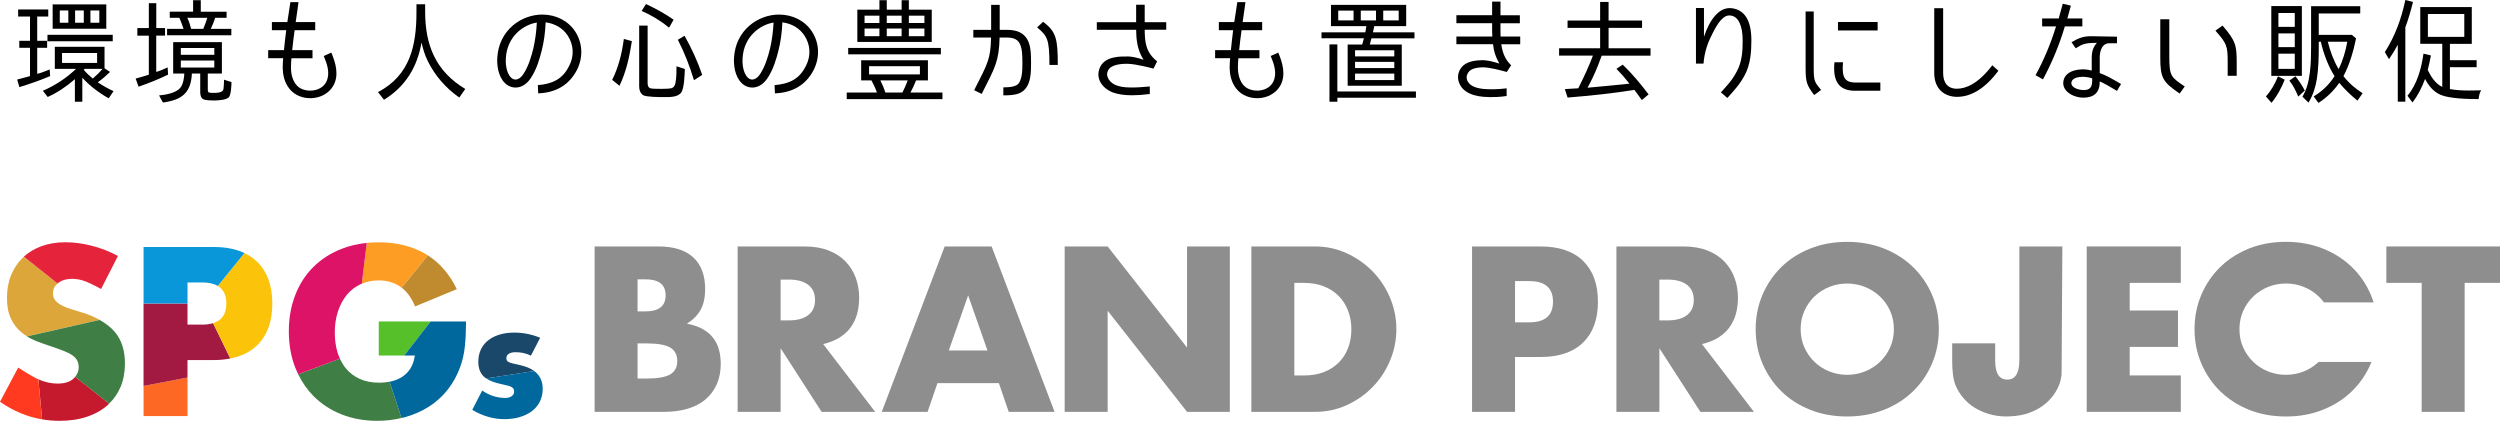 <?xml version="1.0" encoding="UTF-8"?><svg id="b" xmlns="http://www.w3.org/2000/svg" viewBox="0 0 820.54 138.12"><g id="c"><path d="M6.37,28.6l-.74-2.48c1.41-.37,2.85-.74,4.26-1.15h-.04v-9.29h-3.52v-2.29h3.52v-7.96h-3.89v-2.33h9.88v2.33h-3.63v7.96h3.26v2.29h-3.26v8.55c1-.22,2.11-.63,3.18-1.07l.92-.37.15,2.18c-3.29,1.41-6.62,2.55-10.1,3.63ZM32.09,27.01c1.67,1.11,3.37,2.11,5.18,2.89l-1.59,2.37c-3.22-1.81-6.22-4.07-8.66-6.77v7.88h-2.44v-7.4c-2.7,2.37-5.59,4.33-8.92,5.85l-1.59-2.04c4-1.74,7.73-4.14,10.88-7.18h-6.96v-7.25h16.32v7.07l1.81,1.18c-1.29,1.22-2.59,2.41-4.03,3.4ZM37.01,13.54H15.58v-2.11h21.42v2.11ZM17.28,1.44h17.61v7.99h-17.61V1.44ZM19.62,7.47h2.81V3.44h-2.81v4.03ZM20.36,17.39v3.26h11.51v-3.26h-11.51ZM24.65,7.47h2.85V3.44h-2.85v4.03ZM30.46,25.79c1.11-.96,2.22-2.04,3.18-3.18h-5.88l-.26.33c.85,1,1.92,2,2.96,2.85ZM29.68,7.47h2.92V3.44h-2.92v4.03Z"/><path d="M54.17,9.21v2.48h-2.89v11.91c.67-.15,2.04-.7,3-1.15l.74-.33.15,2.37c-3.11,1.52-6.33,2.81-9.69,3.96l-.96-2.66c1.59-.41,2.96-.85,4.37-1.29h-.04v-12.8h-3.77v-2.48h3.77V1.04h2.44v8.18h2.89ZM68.57,30.34c.26.15,1.44.15,1.74.15.74,0,2.59-.07,2.96-.96.15-.48.26-2.29.26-3.07v-.3l2.44.78c0,1.07-.11,4.03-.85,5-1,.93-3.77,1.04-4.96,1.04-.7,0-2.55-.04-3.29-.33-.93-.41-1.15-1.44-1.15-2.29v-6.22h-2.74c-.3,6.36-3.29,8.66-9.51,9.51l-1.26-2.33c2.11-.19,5.55-.78,6.96-2.48.96-1.18,1.26-3.22,1.33-4.7h-3.66v-10.32h15.99v10.32h-4.63v5.18c0,.41,0,.85.37,1.04ZM69.2,9.47h6.73v2.11h-21.09v-2.11h5.4c-.37-1.15-.89-2.52-1.37-3.63h-3.15v-2h7.66V.07h2.52v3.77h8.47v2h-3.74c-.37,1.18-.93,2.52-1.44,3.63ZM59.35,15.76v2.22h10.99v-2.22h-10.99ZM59.35,19.87v2.29h10.99v-2.29h-10.99ZM62.72,9.47h4c.48-1.11.96-2.48,1.33-3.63h-6.59c.59,1.15.96,2.41,1.26,3.63Z"/><path d="M97.06,7.25h6.4v2.66h-6.77v.11c-.3,2.07-.55,4.22-.78,6.44h6.66v2.66h-6.92c-.07.74-.15,1.96-.15,3.07,0,2.89.96,5.29,2.66,6.51,2.59,1.78,7.36,1.37,8.95-1.89,1.33-2.7.26-5.81-.85-8.44l2.48-1.11c1.41,3.29,2.66,7.47.59,10.99-3.03,5.03-10.95,5.29-14.39.81-1.74-2.18-2.15-4.96-2.15-6.88,0-1.11.07-2.33.15-3.07h-4.92v-2.66h5.18c.19-2.04.48-4.44.74-6.55h-4.7v-2.66h5.07l1-6.55h2.66l-.33,2.48c-.19,1.33-.41,2.66-.59,4.07Z"/><path d="M152.71,29.2l-1.96,2.81c-4.48-3.11-8.03-7.25-10.36-11.99-.96-1.96-1.55-3.92-2.04-6.07-1.37,7.96-5.18,14.39-12.32,18.8l-1.96-2.52c10.47-5.51,12.62-15.17,12.62-26.23V1.41h2.85v2.44c0,11.03,3.52,19.57,13.17,25.35Z"/><path d="M186.86,21.54c1.63-3.22,1.44-6.77-.44-9.73-1.59-2.52-4.22-4.07-7.33-4.48-.15,3.37-.56,6.44-1.3,9.29-.63,2.52-1.63,6.14-3.59,9.03-2.44,3.7-6.14,3.81-8.4,1.7-2.44-2.33-2.7-6.22-2.59-8.29.48-9.32,8.07-14.28,14.76-14.28,4.55,0,8.55,2.07,10.84,5.59,2.41,3.74,2.63,8.33.63,12.43-2.59,5.14-7.03,7.62-12.8,7.84l-.11-2.7c4.81-.41,8.18-1.96,10.32-6.4ZM176.2,7.4c-4.4.7-9.81,4.55-10.18,11.8-.07,1-.07,4.55,1.74,6.29,1.33,1.3,3,.44,4.07-1.26,1.63-2.48,2.59-5.74,3.22-8.33.59-2.59,1-5.44,1.15-8.51Z"/><path d="M204.76,12.77l2.63.74c-.74,4.88-1.85,10.1-4.07,14.65l-2.37-1.92h-.04c2.11-4.18,3.22-8.77,3.85-13.47ZM213.35,28.94c.48.22,2.7.22,3.59.22h.33c.85,0,2.48-.04,3.18-.22.81-.3,1.07-.89,1.26-1.81.33-1.74.33-3.59.33-5.37l2.74.89c-.07,1.85-.19,6.07-1.11,7.59-1.04,1.67-3.7,1.63-5.48,1.63h-.33c-1.74,0-5.55-.04-6.7-.59-1.07-.67-1.37-1.85-1.37-3V8.4h2.77v18.83c0,.74.15,1.41.78,1.7ZM210.61,3.59l1.41-2.26c3.26,1.52,6.29,3.18,9.07,5.14l-1.44,2.52h-.19c-2.7-2.26-5.7-4-8.84-5.4ZM222.49,13.06l2.18-1.33c2.37,4.18,4.29,8.44,5.81,12.84l-2.55,1.67h-.19c-1.37-4.55-3.07-8.92-5.25-13.17Z"/><path d="M264.56,21.54c1.63-3.22,1.44-6.77-.44-9.73-1.59-2.52-4.22-4.07-7.33-4.48-.15,3.37-.56,6.44-1.3,9.29-.63,2.52-1.63,6.14-3.59,9.03-2.44,3.7-6.14,3.81-8.4,1.7-2.44-2.33-2.7-6.22-2.59-8.29.48-9.32,8.07-14.28,14.76-14.28,4.55,0,8.55,2.07,10.84,5.59,2.41,3.74,2.63,8.33.63,12.43-2.59,5.14-7.03,7.62-12.8,7.84l-.11-2.7c4.81-.41,8.18-1.96,10.32-6.4ZM253.9,7.4c-4.4.7-9.81,4.55-10.18,11.8-.07,1-.07,4.55,1.74,6.29,1.33,1.3,3,.44,4.07-1.26,1.63-2.48,2.59-5.74,3.22-8.33.59-2.59,1-5.44,1.15-8.51Z"/><path d="M298.82,30.38h10.51v2.15h-31.42v-2.15h9.92c-.48-1.37-1.11-2.74-1.81-4h-3.37v-6.59h21.91v6.59h-3.89c-.52,1.33-1.15,2.74-1.85,4ZM278.39,15.73h30.42v2.11h-30.42v-2.11ZM295.93,3.18V.07h2.37v3.11h7.51v10.58h-24.42V3.18h7.25V.07h2.41v3.11h4.88ZM283.76,5.14v2.41h4.88v-2.41h-4.88ZM283.76,9.36v2.52h4.88v-2.52h-4.88ZM285.24,21.72v2.7h16.69v-2.7h-16.69ZM290.6,30.38h5.59c.63-1.3,1.26-2.66,1.74-4h-8.99c.67,1.3,1.22,2.63,1.67,4ZM291.05,5.14v2.41h4.88v-2.41h-4.88ZM291.05,9.36v2.52h4.88v-2.52h-4.88ZM303.41,7.55v-2.41h-5.11v2.41h5.11ZM303.41,11.88v-2.52h-5.11v2.52h5.11Z"/><path d="M325.27,12.32h-5.81v-2.52h5.85V1.59h2.81v8.21h2.37c2.48,0,5.96.48,7.29,4.51.48,1.48.63,3.11.63,6.29s-.15,4.66-.63,6.22c-1.37,4.18-4.59,4.48-8.47,4.48v-2.63c4.59,0,5.18-1.04,5.74-2.81.33-1,.52-2.18.52-5.25s-.19-4.4-.52-5.4c-.52-1.67-1.52-2.89-4.55-2.89h-2.41c-.22,7.7-1.37,9.66-5.88,18.5l-2.48-1.22c4.55-8.88,5.4-10.36,5.55-17.28ZM340.41,8.99l1.96-1.85c4.33,3.29,4.81,5.66,4.81,14.17h-2.74c0-8.55-.7-9.47-4.03-12.32Z"/><path d="M379.81,20.17h-.04l-1.18,2.37-.07-.04c-.56-.15-5.62-1.48-8.21-1.55-2.15-.07-5.66.18-6.62,2.18-.37.74-.44,1.44-.15,2.18.85,2.26,3.29,3.37,7.36,3.4,2.33.04,3.81-.11,6.48-.33v2.48c-2.48.3-4.14.41-5.88.41-2.44,0-4.4-.3-6.14-.89-2.07-.74-3.74-2.26-4.44-3.92-.63-1.55-.52-3.07.22-4.59,1.78-3.52,6.88-3.37,9.32-3.33,1.22.04,3.03.44,4.88,1.07-2.18-3.29-2.41-7.07-2.44-9.84h-12.91v-2.48h12.91V1.55h2.81v5.74h7.07v2.48h-7.07c.04,4.11.33,7.4,4.11,10.4Z"/><path d="M407.86,7.25h6.4v2.66h-6.77v.11c-.3,2.07-.55,4.22-.78,6.44h6.66v2.66h-6.92c-.07.74-.15,1.96-.15,3.07,0,2.89.96,5.29,2.66,6.51,2.59,1.78,7.36,1.37,8.95-1.89,1.33-2.7.26-5.81-.85-8.44l2.48-1.11c1.41,3.29,2.66,7.47.59,10.99-3.03,5.03-10.95,5.29-14.39.81-1.74-2.18-2.15-4.96-2.15-6.88,0-1.11.07-2.33.15-3.07h-4.92v-2.66h5.18c.19-2.04.48-4.44.74-6.55h-4.7v-2.66h5.07l1-6.55h2.66l-.33,2.48c-.19,1.33-.41,2.66-.59,4.07Z"/><path d="M464.25,10.62v1.96h-14.13l-.44,1.7c-.04.15-.07.22-.11.33h10.51v13.54h-17.76v-13.54h4.77c.22-.63.37-1.37.56-2.04h-13.91v-1.96h14.39l.04-.26c.07-.59.22-1.18.3-1.78h-11.62V1.59h24.68v6.99h-10.47l-.44,2.04h13.65ZM438.94,33.38h-2.59V14.58h2.59v15.43h25.79v2.07h-25.79v1.3ZM439.23,3.48v3.22h5.03v-3.22h-5.03ZM444.75,16.5v2h12.88v-2h-12.88ZM444.75,20.31v2.04h12.88v-2.04h-12.88ZM444.75,24.16v2.11h12.88v-2.11h-12.88ZM446.63,3.48v3.22h5v-3.22h-5ZM459.07,6.7v-3.22h-5.07v3.22h5.07Z"/><path d="M488.92,31.86c-5.33,0-8.73-1.59-9.95-4.51-.63-1.52-.56-3,.19-4.44,1.11-2.07,3.37-3.07,7.14-3.15,2-.04,3.96.52,5.81,1.11-1.22-2.18-1.85-4-2.07-6.36h-12.03v-2.52h11.8c-.07-.81-.07-1.44-.07-4.37h-11.73v-2.63h11.73V.52h2.74v4.48h6.36v2.63h-6.36c0,3.03,0,3.66.04,4.37h6.44v2.52h-6.22c.41,2.81,1.26,5.03,3.26,6.92h-.04l-1.41,2.18c-1.92-.52-5.81-1.59-8.07-1.52-2.81.11-4.22.81-4.81,2.11-.33.67-.41,1.33-.15,2.07.67,1.7,2.37,2.55,5.14,2.89,2.11.22,5.11.18,7.84-.18v2.52c-2.26.33-3.7.37-5.59.37Z"/><path d="M525.63,18.39h.04s-.04.07-.04.07l-.44,1.15c-.19.52-.37,1.07-.59,1.59-1,2.55-2.22,5.22-3.55,7.59l1.18-.11c4.26-.41,8.33-.74,12.58-1.22-1.33-1.7-2.74-3.33-4.26-4.88l2.04-1.37c3.18,3.03,5.88,6.33,8.51,9.77l-2.22,1.85-.63-.85c-.63-.85-1.18-1.67-1.81-2.48-7.29,1.18-14.62,1.92-21.94,2.52l-.89-2.78,4.4-.26.26-.52c1.63-3.26,3.29-6.81,4.55-10.21h-11.1v-2.41h13.47v-6.7h-10.69v-2.41h10.69V.63h2.77v6.11h10.99v2.41h-10.99v6.7h13.77v2.41h-15.99c-.04.07-.07.11-.11.15Z"/><path d="M568.47,2.7c4.14.59,6.36,3.96,6.36,10.55,0,3.85-.3,7.88-2.15,11.36-1.59,3-3.4,4.96-5.74,7.55l-2.11-1.85c2.15-2.37,3.74-4.03,5.18-6.81,1.81-3.22,1.96-6.96,1.96-10.25,0-4.85-1.44-7.84-3.89-8.14-2.37-.44-4.22,2.41-5.85,5.55-1.59,3.07-2.78,6.07-3.11,10.21h-2.48V2.63h2.63v9.44c1.78-5.44,4.96-9.95,9.18-9.36Z"/><path d="M597.7,29.53l-2.26,1.67c-2.44-3.26-2.81-4.26-2.81-8.84V3.77h2.66v18.58c0,4.37.33,4.59,2.41,7.18ZM609.06,27.09h8.1v2.7h-8.29c-5.66,0-7.33-3.55-6.77-9.36h2.81c-.41,4.7.33,6.66,4.14,6.66ZM603.25,7.22h13.02v2.78h-13.02v-2.78Z"/><path d="M642.4,31.79c-4.14,0-7.55-2.55-7.55-7.81V2.7h2.92v21.28c0,3.03,1.37,5.14,4.51,5.14,2.92,0,7.03-1.63,11.62-7.7l2,1.81c-4.37,5.88-9.03,8.55-13.51,8.55Z"/><path d="M674.85,8.66h-4.59v-2.59h5.44c.56-2,1.04-3.85,1.33-4.85l2.66.63c-.22.74-.63,2.33-1.15,4.22h4.92v2.59h-5.74c-1.85,6.22-4.29,11.99-7.18,17.39l-2.44-1.37c2.7-4.92,4.96-10.29,6.73-16.02ZM689.17,19.35v4.63c2.22.81,4.14,1.92,6.99,3.59l-1.33,2.26c-2.55-1.55-3.96-2.33-5.66-3.11.04,3.7-1.92,5.33-5.37,5.33s-7.7-2.37-6.36-6.18c.59-1.63,2.33-2.74,4.92-3.03,1.59-.18,2.41-.07,4.18.3v-3.89c-.04-2.52.59-3.96,1.7-5.18-3.89,0-4.74.37-6.96,1.78l-1.37-2c2.48-1.48,4.11-2,6.59-1.96l8.33.15v2.15h-2.52c-1.89,0-3.22,1.63-3.15,5.18ZM683.62,25.2c-.63,0-1.59.11-2.33.37-.96.33-1.44,1-1.44,1.67.04,1.96,3.33,2.33,4.03,2.33,2.26,0,2.81-1.18,2.81-3.18v-.7c-1.18-.33-2.18-.48-3.07-.48Z"/><path d="M709.04,18.87V6.33h2.96v12.54c0,6.29.74,6.55,5.07,9.51l-1.67,2.33c-5.55-3.81-6.36-5.11-6.36-11.84ZM727.13,10.06l2.33-1.67c4.4,5.03,4.66,6.66,4.66,12.21v4.29h-2.96v-4.29c0-5.55-.22-6.22-4.03-10.55Z"/><path d="M747.66,25.05l2.22,1.11c-1.07,2.66-2.41,5.25-4.33,7.59l-1.85-2.11c1.74-1.89,3-4.14,3.96-6.59ZM745.48,2h10.03v22.9h-10.03V2ZM747.81,8.81h5.37v-4.55h-5.37v4.55ZM747.81,15.47h5.37v-4.51h-5.37v4.51ZM747.81,22.61h5.37v-5h-5.37v5ZM756.47,29.71l-2.07,1.92h-.11c-.78-1.89-1.67-3.66-2.89-5.18l2-1.41c1.22,1.52,2.22,3.07,3.07,4.66ZM769.16,24.98c1.74,2.26,3.89,4.11,6.29,5.62l-1.7,2.44c-2.18-1.81-4.22-3.74-5.96-5.85-1.85,2.63-4.11,4.85-6.85,6.59l-1.55-2.15c2.78-1.63,5.11-3.92,6.85-6.62-2.11-3.33-3.63-7.47-4.51-11.32h-.67v1.3c0,3.63-.07,7.33-.63,10.92-.44,2.74-1.29,5.37-2.74,7.77l-2-1.96c2.74-4.33,2.85-11.36,2.85-16.69V2.04h16.13v2.37h-13.62v7.03h10.88l1.37,1.18c-.89,4.22-2.11,8.55-4.14,12.36ZM767.57,22.68c1.41-2.81,2.29-5.88,2.85-8.99h-6.4c.78,3.15,1.92,6.22,3.55,8.99Z"/><path d="M784.11,19.43l-1.37-2.33c3.33-5.18,5.48-11.06,6.73-17.1l2.52.63c-.7,2.81-1.52,5.66-2.52,8.36v24.38h-2.48V14.69c-.81,1.52-1.78,3.11-2.89,4.74ZM810.27,29.71c1,0,1.96-.04,2.92-.04.37,0,.81-.04,1.18-.04-.56.85-.74,1.89-.85,2.89-3.18,0-9.55-.11-12.51-1.41-2.37-1.04-3.96-3.03-5.07-5.22v.04c-1.04,2.74-2.26,5.29-4.14,7.7l-1.63-2.22c3.15-3.7,4.59-8.99,5.25-13.8l2.44.59c-.3,1.59-.63,3.18-1.04,4.77,1.04,2.18,2.59,4.59,4.77,5.55v-14.14h-7.22V2.33h16.91v12.06h-7.18v5.37h8.77v2.29h-8.77v7.18h-.04c1.96.37,4.07.48,6.18.48ZM796.87,4.59v7.51h11.95v-7.51h-11.95Z"/><path d="M24.11,124.28c-1.15,1.08-2.91,1.62-5.26,1.62-2.06,0-4.15-.47-6.26-1.4,0,0,0,0,0,0l1.25,13.14c1.85.32,3.74.48,5.68.48,3.39,0,6.42-.45,9.09-1.36,2.67-.91,4.93-2.18,6.77-3.83.16-.14.3-.3.45-.45l-11.14-8.81c-.17.21-.36.42-.57.61Z" fill="#c5192d"/><path d="M5.96,120.65l-5.96,11.22c4.34,3.02,8.95,4.95,13.83,5.78l-1.25-13.14c-2.11-.93-6.62-3.85-6.62-3.85Z" fill="#ff3a21"/><path d="M27.39,102.71c-1.18-.39-2.37-.76-3.57-1.1-1.2-.34-2.28-.75-3.24-1.22-.96-.47-1.73-1.02-2.32-1.66-.59-.64-.88-1.45-.88-2.43,0-1.32.51-2.4,1.52-3.25l-11.06-8.8c-.12.11-.25.2-.36.31-1.64,1.6-2.92,3.51-3.83,5.74-.91,2.23-1.36,4.72-1.36,7.47s.43,5.02,1.29,6.81c.86,1.79,1.99,3.28,3.39,4.45.6.5,1.23.95,1.9,1.37l23.83-5.41c-1.54-.86-3.3-1.63-5.3-2.29Z" fill="#dda63a"/><path d="M39.57,127c.96-2.31,1.44-4.88,1.44-7.73,0-4.22-1.09-7.64-3.28-10.27-1.26-1.51-2.95-2.84-5.04-4l-23.83,5.41c.9.56,1.86,1.06,2.88,1.47,1.79.71,3.62,1.36,5.48,1.95,1.57.54,2.91,1.03,4.01,1.47,1.1.44,2,.92,2.69,1.44.69.52,1.18,1.08,1.47,1.69.29.61.44,1.34.44,2.17,0,1.12-.39,2.14-1.16,3.07l11.14,8.81c1.61-1.55,2.87-3.37,3.74-5.47Z" fill="#3f7e44"/><path d="M19.14,92.84c1.18-.88,2.7-1.33,4.56-1.33,1.47,0,2.99.31,4.56.92,1.57.61,4.92,2.42,4.92,2.42l5.53-10.85c-2.75-1.47-5.62-2.59-8.61-3.35-2.99-.76-5.87-1.14-8.61-1.14-2.94,0-5.61.44-7.99,1.33-2.22.82-4.1,1.97-5.68,3.4l11.06,8.8c.08-.07.16-.14.25-.21Z" fill="#e5243b"/><polygon points="47.12 136.57 61.55 136.57 61.55 123.9 47.12 126.66 47.12 136.57" fill="#fd6925"/><path d="M66.33,106.54h-4.79v-6.92h-14.43v27.05l14.43-2.76v-5.73h8.54c1.99,0,3.82-.18,5.52-.52l-5.66-11.59c-1.02.32-2.23.48-3.61.48Z" fill="#a21942"/><path d="M89.38,99.62c0-5.89-1.66-10.45-4.97-13.69-1.2-1.17-2.6-2.13-4.18-2.87l-8.75,10.8c1.87,1.11,2.81,3.03,2.81,5.77,0,3.41-1.45,5.55-4.34,6.44l5.66,11.59c3.6-.7,6.55-2.14,8.8-4.34,3.31-3.24,4.97-7.8,4.97-13.69Z" fill="#fcc30b"/><path d="M61.55,92.7h4.79c2.16,0,3.87.39,5.14,1.15l8.75-10.8c-2.79-1.32-6.17-1.99-10.14-1.99h-22.97v18.55h14.43v-6.92Z" fill="#0a97d9"/><path d="M124.31,92.03c2.6,0,4.92.66,6.96,1.99.2.13.4.28.59.43l8.58-10.61c-.3-.19-.59-.39-.89-.56-4.37-2.5-9.45-3.75-15.24-3.75-1.35,0-2.66.07-3.94.2l-1.64,13.4c1.69-.72,3.54-1.09,5.57-1.09Z" fill="#fd9d24"/><path d="M136.24,100.57l13.69-5.67c-2.37-4.88-5.54-8.56-9.49-11.07l-8.58,10.61c1.77,1.35,3.23,3.39,4.38,6.13Z" fill="#bf8b2e"/><path d="M124.46,125.6c-2.41,0-4.52-.4-6.33-1.21-1.82-.81-3.34-1.95-4.56-3.42-.8-.96-1.46-2.05-2-3.25l-13.7,5.12c1.32,2.71,2.99,5.1,5.02,7.15,2.55,2.58,5.61,4.58,9.17,6,3.56,1.42,7.5,2.13,11.82,2.13,2.75,0,5.38-.32,7.9-.92l-3.91-11.92c-1.1.22-2.24.33-3.4.33Z" fill="#3f7e44"/><path d="M110.8,115.74c-.61-2.01-.92-4.2-.92-6.55,0-2.6.36-4.96,1.07-7.07.71-2.11,1.69-3.91,2.94-5.41,1.25-1.5,2.76-2.65,4.53-3.46.1-.05.21-.08.32-.12l1.64-13.4c-2.94.3-5.68.94-8.21,1.93-3.63,1.42-6.74,3.41-9.31,5.96-2.58,2.55-4.56,5.63-5.96,9.24-1.4,3.61-2.1,7.57-2.1,11.89s.71,8.36,2.13,11.96c.29.73.61,1.44.94,2.13l13.7-5.12c-.29-.63-.55-1.28-.76-1.98Z" fill="#dd1367"/><path d="M170.43,119.77c-.93-.21-1.67-.38-2.24-.51-.57-.14-1-.29-1.29-.46-.29-.17-.48-.35-.57-.54-.09-.19-.13-.44-.13-.75,0-.58.27-1.05.8-1.39.53-.34,1.23-.52,2.09-.52,1.65,0,3.44.24,5.16,1.14l3.04-5.88c-2.75-1.13-5.58-1.7-8.5-1.7-1.79,0-3.41.22-4.87.67-1.46.45-2.71,1.08-3.74,1.91s-1.82,1.83-2.37,3.02c-.55,1.18-.82,2.52-.82,3.99,0,2.03.57,3.62,1.73,4.77.24.24.53.47.85.69l15.78-2.42c-1.22-.92-2.85-1.59-4.91-2Z" fill="#19486a"/><path d="M175.34,121.78l-15.78,2.42c1.2.82,2.93,1.46,5.21,1.92.86.17,1.55.34,2.09.49.53.15.94.33,1.21.52.27.19.46.4.54.62.09.22.13.51.13.85,0,.58-.28,1.06-.82,1.44-.55.38-1.25.57-2.11.57-2.34,0-4.94-.64-7.55-2.43l-3.27,6.35c3.47,2.03,6.99,3.04,10.56,3.04,1.86,0,3.56-.23,5.1-.7,1.55-.46,2.87-1.12,3.97-1.96,1.1-.84,1.96-1.88,2.58-3.12.62-1.24.93-2.63.93-4.17,0-2.06-.64-3.75-1.91-5.08-.26-.27-.55-.52-.87-.75Z" fill="#00689d"/><polygon points="124.31 105.51 124.31 116.7 132.65 116.7 141.34 105.51 124.31 105.51" fill="#56c02b"/><path d="M141.34,105.51l-8.68,11.19h3.51c-.25,1.62-.71,2.99-1.4,4.12-.69,1.13-1.56,2.05-2.61,2.76-1.06.71-2.25,1.23-3.57,1.55-.24.06-.48.1-.72.15l3.91,11.92c.36-.09.73-.16,1.08-.26,2.85-.78,5.46-1.93,7.84-3.42,2.38-1.5,4.45-3.36,6.22-5.59,1.77-2.23,3.17-4.8,4.2-7.69.74-2.06,1.23-4.29,1.47-6.7.25-2.4.37-5.08.37-8.03h-11.61Z" fill="#00689d"/><path d="M662.77,118.33c0,4.18-1.32,6.26-3.96,6.26s-3.96-2.09-3.96-6.26v-5.64h-14.11v5.85c0,1.58.08,3.05.25,4.39.17,1.34.44,2.5.83,3.46.62,1.54,1.48,2.94,2.56,4.21,1.08,1.27,2.34,2.35,3.78,3.24,1.44.89,3.04,1.58,4.79,2.09,1.75.5,3.59.76,5.51.76s4.47-.25,6.23-.76c1.75-.5,3.35-1.2,4.79-2.09,1.44-.89,2.7-1.97,3.78-3.24,1.08-1.27,1.93-2.67,2.56-4.21.38-.96.66-2.11.83-3.46l.25-42.04h-14.11v37.44Z" fill="#8e8e8e"/><path d="M760.88,118.91c-1.38,1.27-2.95,2.27-4.73,2.99-1.85.74-3.8,1.12-5.87,1.12s-4.02-.37-5.87-1.12c-1.85-.74-3.47-1.79-4.86-3.13-.74-.72-1.4-1.51-1.98-2.36-.51-.75-.95-1.54-1.33-2.39-.82-1.82-1.22-3.82-1.22-5.98s.41-4.15,1.22-5.98c.82-1.82,1.92-3.41,3.31-4.75.81-.79,1.71-1.46,2.68-2.04.69-.41,1.41-.79,2.18-1.1,1.85-.74,3.8-1.12,5.87-1.12s4.02.37,5.87,1.12c1.85.74,3.48,1.79,4.9,3.13.06.05.11.12.16.17.56.55,1.07,1.15,1.54,1.78h16.3c-.27-.84-.56-1.68-.9-2.49-1.49-3.48-3.56-6.52-6.23-9.11-.16-.16-.33-.31-.5-.46-2.56-2.37-5.57-4.24-9.04-5.62-3.7-1.46-7.73-2.2-12.09-2.2s-8.46.73-12.13,2.2c-.8.32-1.57.67-2.32,1.04-2.7,1.34-5.08,3.01-7.14,5.04-2.64,2.59-4.7,5.63-6.19,9.11-1.49,3.48-2.23,7.24-2.23,11.27s.74,7.79,2.23,11.27c1.49,3.48,3.55,6.52,6.19,9.11.46.46.95.89,1.44,1.31,2.33,1.97,5,3.57,8.02,4.78,3.67,1.46,7.71,2.2,12.13,2.2s8.4-.73,12.09-2.2c0,0,0,0,0,0,3.7-1.46,6.88-3.49,9.54-6.08,2.66-2.59,4.74-5.63,6.23-9.11.07-.17.13-.34.2-.51h-17.34s-.08.07-.12.11Z" fill="#8e8e8e"/><path d="M195.15,80.89h21.02c4.99,0,8.78,1.2,11.38,3.6,2.59,2.4,3.89,5.86,3.89,10.37,0,2.74-.49,5-1.48,6.8-.98,1.8-2.48,3.32-4.5,4.57,2.02.38,3.73.97,5.15,1.76,1.42.79,2.57,1.76,3.46,2.92.89,1.15,1.52,2.45,1.91,3.89.38,1.44.58,2.98.58,4.61,0,2.54-.44,4.8-1.33,6.77-.89,1.97-2.14,3.62-3.74,4.97-1.61,1.34-3.56,2.35-5.87,3.02-2.3.67-4.9,1.01-7.78,1.01h-22.68v-54.29ZM209.26,102.2h2.59c4.42,0,6.62-1.75,6.62-5.26s-2.21-5.26-6.62-5.26h-2.59v10.51ZM209.26,124.24h3.1c3.55,0,6.1-.46,7.63-1.37,1.54-.91,2.3-2.38,2.3-4.39s-.77-3.48-2.3-4.39c-1.54-.91-4.08-1.37-7.63-1.37h-3.1v11.52Z" fill="#8e8e8e"/><path d="M287.24,135.18h-17.57l-13.46-20.88v20.88h-14.11v-54.29h21.96c3.02,0,5.66.44,7.92,1.33,2.26.89,4.12,2.1,5.58,3.64,1.46,1.54,2.57,3.31,3.31,5.33.74,2.02,1.12,4.18,1.12,6.48,0,4.13-1,7.48-2.99,10.04-1.99,2.57-4.93,4.31-8.82,5.22l17.06,22.25ZM256.21,105.16h2.66c2.78,0,4.92-.58,6.41-1.73,1.49-1.15,2.23-2.81,2.23-4.97s-.74-3.82-2.23-4.97c-1.49-1.15-3.62-1.73-6.41-1.73h-2.66v13.39Z" fill="#8e8e8e"/><path d="M327.85,125.75h-20.16l-3.24,9.43h-15.05l20.66-54.29h15.41l20.66,54.29h-15.05l-3.24-9.43ZM324.1,115.02l-6.34-18.07-6.34,18.07h12.67Z" fill="#8e8e8e"/><path d="M349.44,135.18v-54.29h14.11l26.06,33.19v-33.19h14.04v54.29h-14.04l-26.06-33.19v33.19h-14.11Z" fill="#8e8e8e"/><path d="M410.72,80.89h20.88c3.7,0,7.16.74,10.4,2.23,3.24,1.49,6.07,3.47,8.5,5.94,2.42,2.47,4.33,5.35,5.72,8.64,1.39,3.29,2.09,6.73,2.09,10.33s-.68,6.97-2.05,10.26c-1.37,3.29-3.26,6.18-5.69,8.68-2.42,2.5-5.26,4.49-8.5,5.98-3.24,1.49-6.73,2.23-10.48,2.23h-20.88v-54.29ZM424.83,123.23h3.24c2.45,0,4.63-.38,6.55-1.15,1.92-.77,3.54-1.82,4.86-3.17,1.32-1.34,2.33-2.94,3.02-4.79.7-1.85,1.04-3.88,1.04-6.08s-.36-4.18-1.08-6.05c-.72-1.87-1.74-3.48-3.06-4.82-1.32-1.34-2.94-2.4-4.86-3.17-1.92-.77-4.08-1.15-6.48-1.15h-3.24v30.38Z" fill="#8e8e8e"/><path d="M497.26,135.18h-14.11v-54.29h22.46c6.1,0,10.76,1.58,14,4.75,3.24,3.17,4.86,7.63,4.86,13.39s-1.62,10.22-4.86,13.39c-3.24,3.17-7.91,4.75-14,4.75h-8.35v18ZM497.26,105.8h4.68c5.18,0,7.78-2.26,7.78-6.77s-2.59-6.77-7.78-6.77h-4.68v13.54Z" fill="#8e8e8e"/><path d="M575.67,135.18h-17.57l-13.46-20.88v20.88h-14.11v-54.29h21.96c3.02,0,5.66.44,7.92,1.33,2.26.89,4.12,2.1,5.58,3.64,1.46,1.54,2.57,3.31,3.31,5.33.74,2.02,1.12,4.18,1.12,6.48,0,4.13-1,7.48-2.99,10.04-1.99,2.57-4.93,4.31-8.82,5.22l17.06,22.25ZM544.63,105.16h2.66c2.78,0,4.92-.58,6.41-1.73,1.49-1.15,2.23-2.81,2.23-4.97s-.74-3.82-2.23-4.97c-1.49-1.15-3.62-1.73-6.41-1.73h-2.66v13.39Z" fill="#8e8e8e"/><path d="M576.24,108.04c0-4.03.74-7.79,2.23-11.27,1.49-3.48,3.55-6.52,6.19-9.11,2.64-2.59,5.8-4.62,9.47-6.08,3.67-1.46,7.72-2.2,12.13-2.2s8.4.73,12.1,2.2c3.7,1.46,6.88,3.49,9.54,6.08,2.66,2.59,4.74,5.63,6.23,9.11,1.49,3.48,2.23,7.24,2.23,11.27s-.74,7.79-2.23,11.27c-1.49,3.48-3.56,6.52-6.23,9.11-2.66,2.59-5.84,4.62-9.54,6.08-3.7,1.46-7.73,2.2-12.1,2.2s-8.46-.73-12.13-2.2c-3.67-1.46-6.83-3.49-9.47-6.08-2.64-2.59-4.7-5.63-6.19-9.11-1.49-3.48-2.23-7.24-2.23-11.27ZM591,108.04c0,2.16.41,4.15,1.22,5.98.82,1.82,1.92,3.41,3.31,4.75,1.39,1.34,3.01,2.39,4.86,3.13,1.85.74,3.8,1.12,5.87,1.12s4.02-.37,5.87-1.12c1.85-.74,3.48-1.79,4.9-3.13,1.42-1.34,2.53-2.93,3.35-4.75.82-1.82,1.22-3.82,1.22-5.98s-.41-4.15-1.22-5.98c-.82-1.82-1.93-3.41-3.35-4.75-1.42-1.34-3.05-2.39-4.9-3.13-1.85-.74-3.8-1.12-5.87-1.12s-4.02.37-5.87,1.12c-1.85.74-3.47,1.79-4.86,3.13-1.39,1.34-2.5,2.93-3.31,4.75-.82,1.82-1.22,3.82-1.22,5.98Z" fill="#8e8e8e"/><path d="M715.78,92.84h-16.78v9.07h15.84v11.95h-15.84v9.36h16.78v11.95h-30.89v-54.29h30.89v11.95Z" fill="#8e8e8e"/><path d="M808.94,92.84v42.34h-14.11v-42.34h-11.59v-11.95h37.3v11.95h-11.59Z" fill="#8e8e8e"/></g></svg>